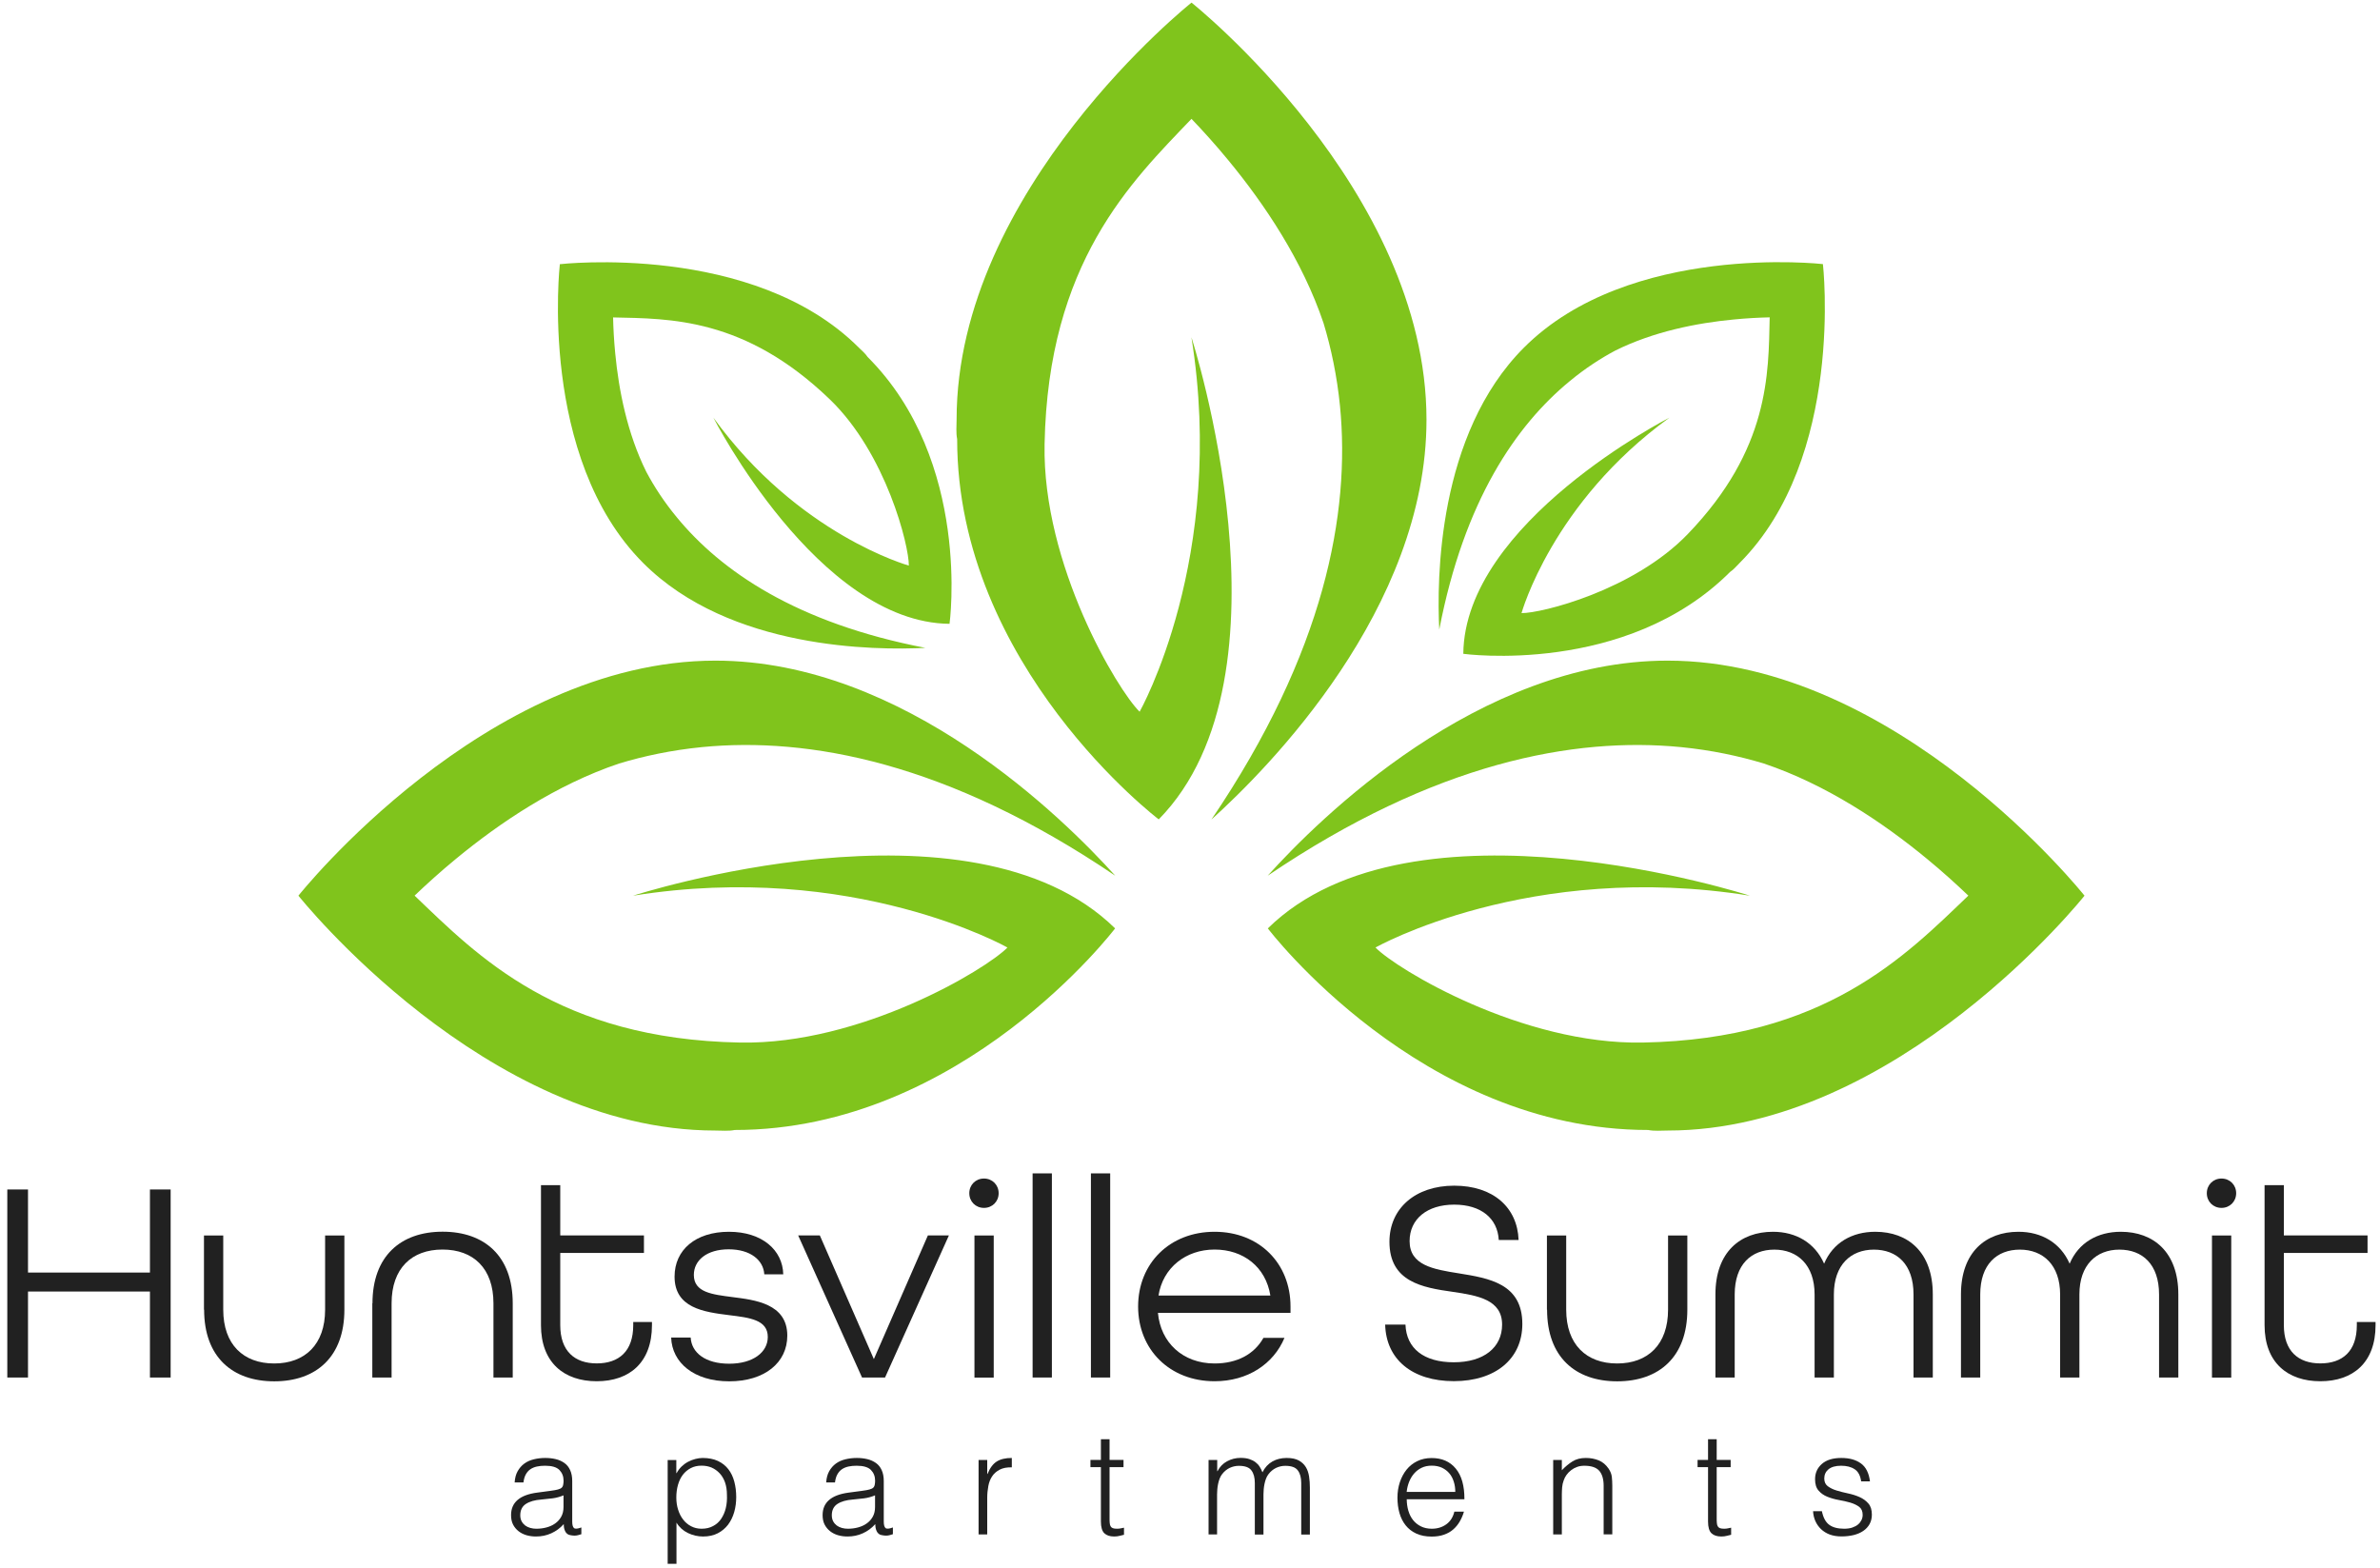 <?xml version="1.0" encoding="UTF-8"?>
<svg id="logos" xmlns="http://www.w3.org/2000/svg" viewBox="0 0 300 197.68">
  <defs>
    <style>
      .cls-1 {
        fill: #80c41c;
      }

      .cls-2 {
        fill: #212121;
      }
    </style>
  </defs>
  <g>
    <path class="cls-2" d="M.92,149.93H3.53v10.47h15.37v-10.47h2.61v23.7h-2.61v-10.84H3.53v10.84H.92v-23.7Z"/>
    <path class="cls-2" d="M25.71,165.08v-9.35h2.43v9.35c0,4.39,2.54,6.78,6.42,6.78s6.42-2.39,6.42-6.78v-9.35h2.43v9.35c0,5.94-3.55,9.03-8.84,9.03s-8.84-3.08-8.84-9.03Z"/>
    <path class="cls-2" d="M46.95,164.28c0-5.94,3.55-9.03,8.84-9.03s8.84,3.08,8.84,9.03v9.35h-2.43v-9.35c0-4.42-2.54-6.78-6.42-6.78s-6.42,2.36-6.42,6.78v9.35h-2.43v-9.35Z"/>
    <path class="cls-2" d="M68.19,167.03v-17.65h2.43v6.34h10.55v2.21h-10.55v9.1c0,3.26,1.81,4.82,4.6,4.82s4.6-1.52,4.6-4.82v-.4h2.36v.4c0,4.71-2.83,7.07-6.96,7.07s-7.03-2.36-7.03-7.07Z"/>
    <path class="cls-2" d="M84.6,168.59h2.46c.11,1.92,1.85,3.3,4.86,3.3s4.86-1.45,4.86-3.37c0-2.17-2.28-2.43-4.86-2.75-3.23-.4-6.89-.91-6.89-4.86,0-3.37,2.65-5.65,6.85-5.65s6.78,2.32,6.85,5.36h-2.39c-.11-1.78-1.74-3.15-4.49-3.15s-4.39,1.38-4.39,3.23c0,2.21,2.32,2.46,4.86,2.79,2.79,.36,6.92,.8,6.92,4.86,0,3.41-2.86,5.76-7.32,5.76s-7.21-2.36-7.32-5.51Z"/>
    <path class="cls-2" d="M100.62,155.72h2.72l6.81,15.59,6.81-15.59h2.65l-8.05,17.91h-2.9l-8.05-17.91Z"/>
    <path class="cls-2" d="M122.18,150.4c0-1.05,.8-1.85,1.85-1.85s1.85,.8,1.85,1.85-.8,1.85-1.85,1.85-1.85-.8-1.85-1.85Zm.65,5.33h2.43v17.91h-2.43v-17.91Z"/>
    <path class="cls-2" d="M130.16,147.9h2.43v25.73h-2.43v-25.73Z"/>
    <path class="cls-2" d="M137.51,147.9h2.43v25.73h-2.43v-25.73Z"/>
    <path class="cls-2" d="M143.46,164.68c0-5.44,3.99-9.42,9.64-9.42s9.57,3.99,9.57,9.42v.8h-16.71c.33,3.73,3.12,6.38,7.14,6.38,2.83,0,5-1.16,6.16-3.23h2.65c-1.38,3.3-4.64,5.47-8.81,5.47-5.65,0-9.64-3.99-9.64-9.42Zm16.67-1.38c-.58-3.62-3.41-5.8-7.03-5.8s-6.52,2.28-7.07,5.8h14.1Z"/>
    <path class="cls-2" d="M174.59,166.96h2.57c.11,3.01,2.32,4.75,6.09,4.75s6.09-1.85,6.09-4.75c0-3.12-3.01-3.66-6.23-4.13-3.84-.54-7.97-1.27-7.97-6.31,0-4.2,3.26-7.07,8.16-7.07s7.97,2.72,8.12,6.85h-2.5c-.15-2.72-2.21-4.46-5.62-4.46s-5.62,1.81-5.62,4.6c0,3.04,2.97,3.55,6.2,4.06,3.84,.62,8.01,1.3,8.01,6.38,0,4.42-3.41,7.21-8.63,7.21s-8.55-2.72-8.66-7.14Z"/>
    <path class="cls-2" d="M194.99,165.08v-9.35h2.43v9.35c0,4.39,2.54,6.78,6.42,6.78s6.42-2.39,6.42-6.78v-9.35h2.43v9.35c0,5.94-3.55,9.03-8.84,9.03s-8.84-3.08-8.84-9.03Z"/>
    <path class="cls-2" d="M216.23,163.16c0-5.33,3.12-7.9,7.25-7.9,2.9,0,5.29,1.38,6.45,4.02,1.12-2.65,3.52-4.02,6.45-4.02,4.13,0,7.25,2.57,7.25,7.9v10.47h-2.43v-10.47c0-3.81-2.1-5.65-5-5.65s-5.04,1.92-5.04,5.65v10.47h-2.43v-10.47c0-3.73-2.17-5.65-5.07-5.65s-5,1.85-5,5.65v10.47h-2.43v-10.47Z"/>
    <path class="cls-2" d="M247.18,163.16c0-5.33,3.12-7.9,7.25-7.9,2.9,0,5.29,1.38,6.45,4.02,1.12-2.65,3.52-4.02,6.45-4.02,4.13,0,7.25,2.57,7.25,7.9v10.47h-2.43v-10.47c0-3.81-2.1-5.65-5-5.65s-5.04,1.92-5.04,5.65v10.47h-2.43v-10.47c0-3.73-2.17-5.65-5.07-5.65s-5,1.85-5,5.65v10.47h-2.43v-10.47Z"/>
    <path class="cls-2" d="M278.17,150.4c0-1.05,.8-1.85,1.85-1.85s1.85,.8,1.85,1.85-.8,1.85-1.85,1.85-1.85-.8-1.85-1.85Zm.65,5.33h2.43v17.91h-2.43v-17.91Z"/>
    <path class="cls-2" d="M285.45,167.03v-17.65h2.43v6.34h10.55v2.21h-10.55v9.1c0,3.26,1.81,4.82,4.6,4.82s4.6-1.52,4.6-4.82v-.4h2.36v.4c0,4.71-2.83,7.07-6.96,7.07s-7.03-2.36-7.03-7.07Z"/>
  </g>
  <g>
    <path class="cls-1" d="M150.19,.33s-29.61,23.53-29.61,52.55c0,.83-.09,1.66,.07,2.47,0,28.66,25.41,47.93,25.41,47.93,17.9-18.23,4.12-60.77,4.12-60.77,4.46,27.78-6.53,47.2-6.53,47.2-2.75-2.68-12.27-18.49-11.98-33.72,.44-22.93,10.92-33.07,18.52-41.01,1.45,1.52,3.04,3.27,4.65,5.23,4.56,5.53,9.34,12.64,12,20.54,.95,3.14,1.69,6.63,2.07,10.45,1.31,13.42-1.89,30.95-16.21,52.1,7.14-6.44,27.11-26.56,27.11-50.4C179.8,23.86,150.19,.33,150.19,.33Z"/>
    <path class="cls-1" d="M37.61,112.89s23.53,29.61,52.55,29.61c.83,0,1.66,.09,2.47-.07,28.66,0,47.93-25.41,47.93-25.41-18.23-17.9-60.77-4.12-60.77-4.12,27.78-4.46,47.2,6.53,47.2,6.53-2.68,2.75-18.49,12.27-33.72,11.98-22.93-.44-33.07-10.92-41.01-18.52,1.52-1.45,3.27-3.04,5.23-4.65,5.53-4.56,12.64-9.34,20.54-12,3.14-.95,6.63-1.69,10.45-2.07,13.42-1.31,30.95,1.89,52.1,16.21-6.44-7.14-26.56-27.11-50.4-27.11-29.02,0-52.55,29.61-52.55,29.61Z"/>
    <path class="cls-1" d="M262.76,112.89s-23.53,29.61-52.55,29.61c-.83,0-1.66,.09-2.47-.07-28.66,0-47.93-25.41-47.93-25.41,18.23-17.9,60.77-4.12,60.77-4.12-27.78-4.46-47.2,6.53-47.2,6.53,2.68,2.75,18.49,12.27,33.72,11.98,22.93-.44,33.07-10.92,41.01-18.52-1.52-1.45-3.27-3.04-5.23-4.65-5.53-4.56-12.64-9.34-20.54-12-3.14-.95-6.63-1.69-10.45-2.07-13.42-1.31-30.95,1.89-52.1,16.21,6.44-7.14,26.56-27.11,50.4-27.11,29.02,0,52.55,29.61,52.55,29.61Z"/>
    <path class="cls-1" d="M229.78,33.29s2.79,24.37-10.52,37.69c-.38,.38-.72,.8-1.17,1.1-13.15,13.15-33.64,10.33-33.64,10.33,.15-16.57,25.99-29.77,25.99-29.77-14.79,10.7-18.65,24.64-18.65,24.64,2.49,.03,14.11-2.85,20.96-9.97,10.32-10.72,10.16-20.18,10.32-27.31-1.36,.03-2.89,.11-4.53,.27-4.63,.44-10.08,1.51-14.92,3.91-1.88,1-3.82,2.26-5.74,3.85-6.76,5.55-13.33,15.06-16.46,31.33-.32-6.23-.25-24.62,10.68-35.55,13.31-13.31,37.69-10.52,37.69-10.52Z"/>
    <path class="cls-1" d="M70.57,33.3s24.37-2.79,37.69,10.52c.38,.38,.8,.72,1.1,1.17,13.15,13.15,10.33,33.64,10.33,33.64-16.57-.15-29.77-25.99-29.77-25.99,10.7,14.79,24.64,18.65,24.64,18.65,.03-2.49-2.85-14.11-9.97-20.96-10.72-10.32-20.18-10.16-27.31-10.32,.03,1.36,.11,2.89,.27,4.53,.44,4.63,1.51,10.08,3.91,14.92,1,1.88,2.26,3.82,3.85,5.74,5.55,6.76,15.06,13.33,31.33,16.46-6.23,.32-24.62,.25-35.55-10.68-13.31-13.31-10.52-37.69-10.52-37.69Z"/>
  </g>
  <g>
    <path class="cls-2" d="M69.21,187.94c.21-.02,.45-.06,.73-.11,.28-.05,.52-.11,.7-.2s.29-.23,.34-.43c.04-.2,.06-.38,.06-.55,0-.56-.18-1.01-.53-1.37-.36-.36-.96-.53-1.8-.53-.37,0-.72,.03-1.03,.1-.31,.07-.59,.18-.82,.34-.24,.16-.43,.38-.58,.65-.15,.27-.25,.61-.3,1.02h-1.11c.04-.56,.16-1.03,.38-1.42,.22-.39,.5-.71,.84-.96,.34-.25,.74-.43,1.2-.54,.45-.11,.93-.17,1.44-.17,.47,0,.92,.05,1.33,.15,.42,.1,.78,.27,1.09,.49,.31,.22,.55,.52,.72,.9,.17,.37,.26,.83,.26,1.38v5.11c0,.42,.08,.69,.23,.81,.15,.12,.46,.09,.92-.08v.85c-.08,.02-.21,.06-.37,.11-.16,.05-.32,.07-.48,.07-.17,0-.33-.02-.49-.05-.18-.02-.33-.08-.44-.17-.11-.09-.2-.2-.26-.33s-.11-.27-.14-.42c-.02-.15-.04-.31-.04-.48-.46,.51-.98,.89-1.58,1.16-.59,.27-1.23,.4-1.92,.4-.41,0-.81-.05-1.19-.16-.38-.11-.72-.28-1.01-.51-.29-.23-.52-.51-.69-.84-.17-.33-.25-.73-.25-1.19,0-1.59,1.09-2.54,3.28-2.83l1.5-.2Zm1.83,.54c-.46,.19-.92,.32-1.4,.38-.47,.06-.94,.11-1.41,.15-.83,.06-1.48,.25-1.95,.56-.47,.31-.7,.79-.7,1.43,0,.29,.06,.54,.17,.75s.27,.39,.45,.53c.19,.14,.4,.24,.65,.31,.25,.07,.5,.1,.75,.1,.43,0,.86-.05,1.27-.16,.41-.11,.78-.27,1.1-.5,.32-.22,.58-.51,.77-.85,.19-.34,.29-.75,.29-1.22v-1.47Z"/>
    <path class="cls-2" d="M85.25,197.11h-1.09v-13.08h1.09v1.65h.04c.16-.3,.36-.57,.61-.82,.25-.24,.52-.44,.82-.6,.3-.16,.6-.28,.92-.36,.31-.08,.62-.13,.92-.13,.76,0,1.41,.13,1.94,.38,.53,.25,.97,.6,1.31,1.04,.34,.44,.59,.96,.75,1.57,.16,.6,.24,1.25,.24,1.94,0,.65-.08,1.28-.25,1.88-.17,.6-.43,1.13-.77,1.59-.34,.45-.78,.82-1.3,1.09s-1.14,.41-1.86,.41c-.66,0-1.3-.15-1.91-.44-.61-.3-1.09-.73-1.44-1.31v5.2Zm0-8.35c0,.53,.07,1.04,.22,1.51,.15,.48,.35,.89,.63,1.25,.27,.36,.6,.64,1,.85,.39,.21,.84,.32,1.33,.32,.56,0,1.04-.11,1.46-.34,.42-.22,.76-.53,1.02-.92s.46-.84,.58-1.35c.12-.51,.17-1.07,.14-1.66,0-.59-.08-1.11-.24-1.57-.16-.45-.39-.84-.68-1.15-.29-.31-.63-.55-1.01-.72-.39-.16-.81-.24-1.27-.24-.51,0-.96,.1-1.36,.31-.4,.21-.73,.49-1,.84-.27,.36-.47,.78-.61,1.27-.14,.49-.21,1.02-.21,1.59Z"/>
    <path class="cls-2" d="M108.48,187.94c.21-.02,.45-.06,.73-.11,.28-.05,.52-.11,.7-.2s.29-.23,.34-.43c.04-.2,.06-.38,.06-.55,0-.56-.18-1.01-.53-1.37-.36-.36-.96-.53-1.8-.53-.37,0-.72,.03-1.03,.1-.31,.07-.59,.18-.82,.34-.24,.16-.43,.38-.58,.65-.15,.27-.25,.61-.3,1.02h-1.11c.04-.56,.16-1.03,.38-1.42,.22-.39,.5-.71,.84-.96,.34-.25,.74-.43,1.2-.54,.45-.11,.93-.17,1.44-.17,.47,0,.92,.05,1.33,.15,.42,.1,.78,.27,1.09,.49,.31,.22,.55,.52,.72,.9,.17,.37,.26,.83,.26,1.38v5.11c0,.42,.08,.69,.23,.81,.15,.12,.46,.09,.92-.08v.85c-.08,.02-.21,.06-.37,.11-.16,.05-.32,.07-.48,.07-.17,0-.33-.02-.49-.05-.18-.02-.33-.08-.44-.17-.11-.09-.2-.2-.26-.33s-.11-.27-.14-.42c-.02-.15-.04-.31-.04-.48-.46,.51-.98,.89-1.58,1.16-.59,.27-1.23,.4-1.92,.4-.41,0-.81-.05-1.19-.16-.38-.11-.72-.28-1.01-.51-.29-.23-.52-.51-.69-.84-.17-.33-.25-.73-.25-1.19,0-1.59,1.09-2.54,3.28-2.83l1.5-.2Zm1.83,.54c-.46,.19-.92,.32-1.4,.38-.47,.06-.94,.11-1.41,.15-.83,.06-1.48,.25-1.95,.56-.47,.31-.7,.79-.7,1.43,0,.29,.06,.54,.17,.75s.27,.39,.45,.53c.19,.14,.4,.24,.65,.31,.25,.07,.5,.1,.75,.1,.43,0,.86-.05,1.27-.16,.41-.11,.78-.27,1.1-.5,.32-.22,.58-.51,.77-.85,.19-.34,.29-.75,.29-1.22v-1.47Z"/>
    <path class="cls-2" d="M124.44,193.41h-1.09v-9.39h1.09v1.76h.04c.3-.75,.69-1.27,1.17-1.57,.48-.3,1.11-.44,1.89-.44v1.18c-.62-.01-1.12,.08-1.52,.29s-.72,.48-.95,.83c-.24,.35-.4,.76-.49,1.24-.09,.48-.14,.98-.14,1.49v4.6Z"/>
    <path class="cls-2" d="M141.69,193.45c-.13,.02-.31,.07-.53,.13-.22,.06-.46,.09-.72,.09-.54,0-.96-.14-1.24-.41s-.43-.76-.43-1.46v-6.87h-1.32v-.91h1.32v-2.61h1.09v2.61h1.76v.91h-1.76v6.43c0,.23,0,.43,.02,.6,.01,.17,.05,.31,.11,.42,.06,.11,.15,.19,.28,.24,.13,.05,.31,.07,.53,.07,.15,0,.29-.01,.44-.04,.15-.02,.3-.05,.44-.09v.89Z"/>
    <path class="cls-2" d="M153.43,193.41h-1.09v-9.39h1.09v1.41h.04c.28-.54,.68-.96,1.2-1.24,.52-.28,1.09-.43,1.7-.43,.44,0,.8,.05,1.11,.15,.3,.1,.56,.23,.77,.39,.21,.16,.39,.35,.53,.57s.26,.45,.35,.71c.31-.62,.73-1.07,1.26-1.37,.53-.3,1.13-.44,1.8-.44,.64,0,1.15,.11,1.53,.32,.38,.21,.67,.49,.88,.83,.21,.34,.34,.74,.41,1.19,.07,.45,.1,.91,.1,1.38v5.93h-1.09v-6.49c0-.68-.14-1.21-.43-1.59-.28-.39-.81-.58-1.59-.58-.4,0-.78,.09-1.15,.26-.37,.18-.69,.44-.97,.81-.12,.16-.22,.34-.3,.55-.08,.21-.14,.43-.19,.66-.05,.23-.08,.46-.1,.69-.02,.23-.03,.44-.03,.63v5.06h-1.09v-6.49c0-.68-.14-1.21-.43-1.59-.28-.39-.81-.58-1.59-.58-.4,0-.78,.09-1.15,.26-.37,.18-.69,.44-.97,.81-.12,.16-.22,.34-.3,.55-.08,.21-.14,.43-.19,.66-.05,.23-.08,.46-.1,.69-.02,.23-.03,.44-.03,.63v5.06Z"/>
    <path class="cls-2" d="M177.32,188.97c0,.51,.07,.99,.2,1.44s.33,.85,.59,1.18c.26,.33,.59,.6,.99,.8s.86,.3,1.38,.3c.71,0,1.32-.19,1.83-.56,.51-.37,.85-.91,1.01-1.59h1.21c-.13,.45-.31,.86-.53,1.24-.22,.38-.49,.71-.82,1s-.71,.5-1.16,.66c-.45,.16-.97,.24-1.56,.24-.75,0-1.4-.13-1.94-.38s-.99-.6-1.34-1.04c-.35-.44-.61-.96-.78-1.56-.17-.6-.25-1.24-.25-1.93s.1-1.33,.3-1.94c.2-.6,.48-1.13,.85-1.59s.82-.81,1.35-1.07,1.14-.39,1.81-.39c1.29,0,2.31,.44,3.04,1.33,.74,.89,1.1,2.18,1.09,3.87h-7.28Zm6.12-.91c0-.46-.06-.89-.19-1.3s-.31-.76-.56-1.05c-.25-.3-.56-.53-.93-.71-.37-.17-.8-.26-1.29-.26s-.91,.09-1.28,.27c-.37,.18-.68,.42-.94,.72-.26,.3-.47,.65-.63,1.05-.16,.4-.26,.82-.31,1.27h6.12Z"/>
    <path class="cls-2" d="M196.87,193.41h-1.09v-9.39h1.09v1.3c.44-.46,.88-.83,1.35-1.12,.46-.29,1.02-.43,1.68-.43,.58,0,1.12,.1,1.61,.3,.5,.2,.91,.55,1.25,1.04,.23,.34,.37,.69,.41,1.04,.04,.36,.06,.73,.06,1.11v6.14h-1.09v-6.12c0-.85-.19-1.48-.56-1.9-.37-.42-1-.63-1.87-.63-.34,0-.65,.05-.92,.15-.28,.1-.53,.24-.75,.41-.22,.17-.41,.36-.57,.58-.16,.22-.28,.45-.36,.69-.11,.3-.18,.59-.2,.87-.02,.28-.04,.58-.04,.91v5.06Z"/>
    <path class="cls-2" d="M218.22,193.45c-.13,.02-.31,.07-.53,.13-.22,.06-.46,.09-.72,.09-.54,0-.96-.14-1.24-.41s-.43-.76-.43-1.46v-6.87h-1.32v-.91h1.32v-2.61h1.09v2.61h1.76v.91h-1.76v6.43c0,.23,0,.43,.02,.6,.01,.17,.05,.31,.11,.42,.06,.11,.15,.19,.28,.24,.13,.05,.31,.07,.53,.07,.15,0,.29-.01,.44-.04,.15-.02,.3-.05,.44-.09v.89Z"/>
    <path class="cls-2" d="M229.65,190.48c.17,.81,.47,1.38,.92,1.71,.44,.33,1.07,.5,1.89,.5,.4,0,.74-.05,1.03-.15,.29-.1,.53-.23,.72-.39,.19-.16,.33-.35,.43-.55,.1-.21,.15-.42,.15-.65,0-.46-.15-.8-.44-1.02-.3-.22-.67-.4-1.11-.53-.45-.13-.93-.24-1.45-.33-.52-.09-1-.23-1.45-.41-.45-.18-.82-.44-1.11-.78-.3-.34-.44-.82-.44-1.43,0-.79,.29-1.43,.86-1.93,.57-.5,1.39-.75,2.44-.75s1.84,.23,2.47,.68c.63,.45,1.02,1.21,1.15,2.27h-1.11c-.1-.72-.37-1.24-.82-1.53-.45-.3-1.02-.44-1.71-.44s-1.21,.15-1.58,.44c-.36,.3-.54,.69-.54,1.17,0,.42,.15,.75,.44,.97,.3,.22,.67,.41,1.11,.54,.45,.14,.93,.26,1.45,.37,.52,.11,1,.26,1.45,.46,.45,.2,.82,.47,1.11,.81,.3,.34,.44,.81,.44,1.41,0,.45-.1,.84-.29,1.19-.19,.34-.46,.63-.8,.86-.34,.23-.74,.4-1.21,.52-.47,.11-.98,.17-1.53,.17s-1.05-.08-1.48-.24c-.43-.16-.79-.39-1.1-.68-.3-.29-.54-.63-.71-1.01-.17-.39-.27-.8-.29-1.25h1.11Z"/>
  </g>
</svg>